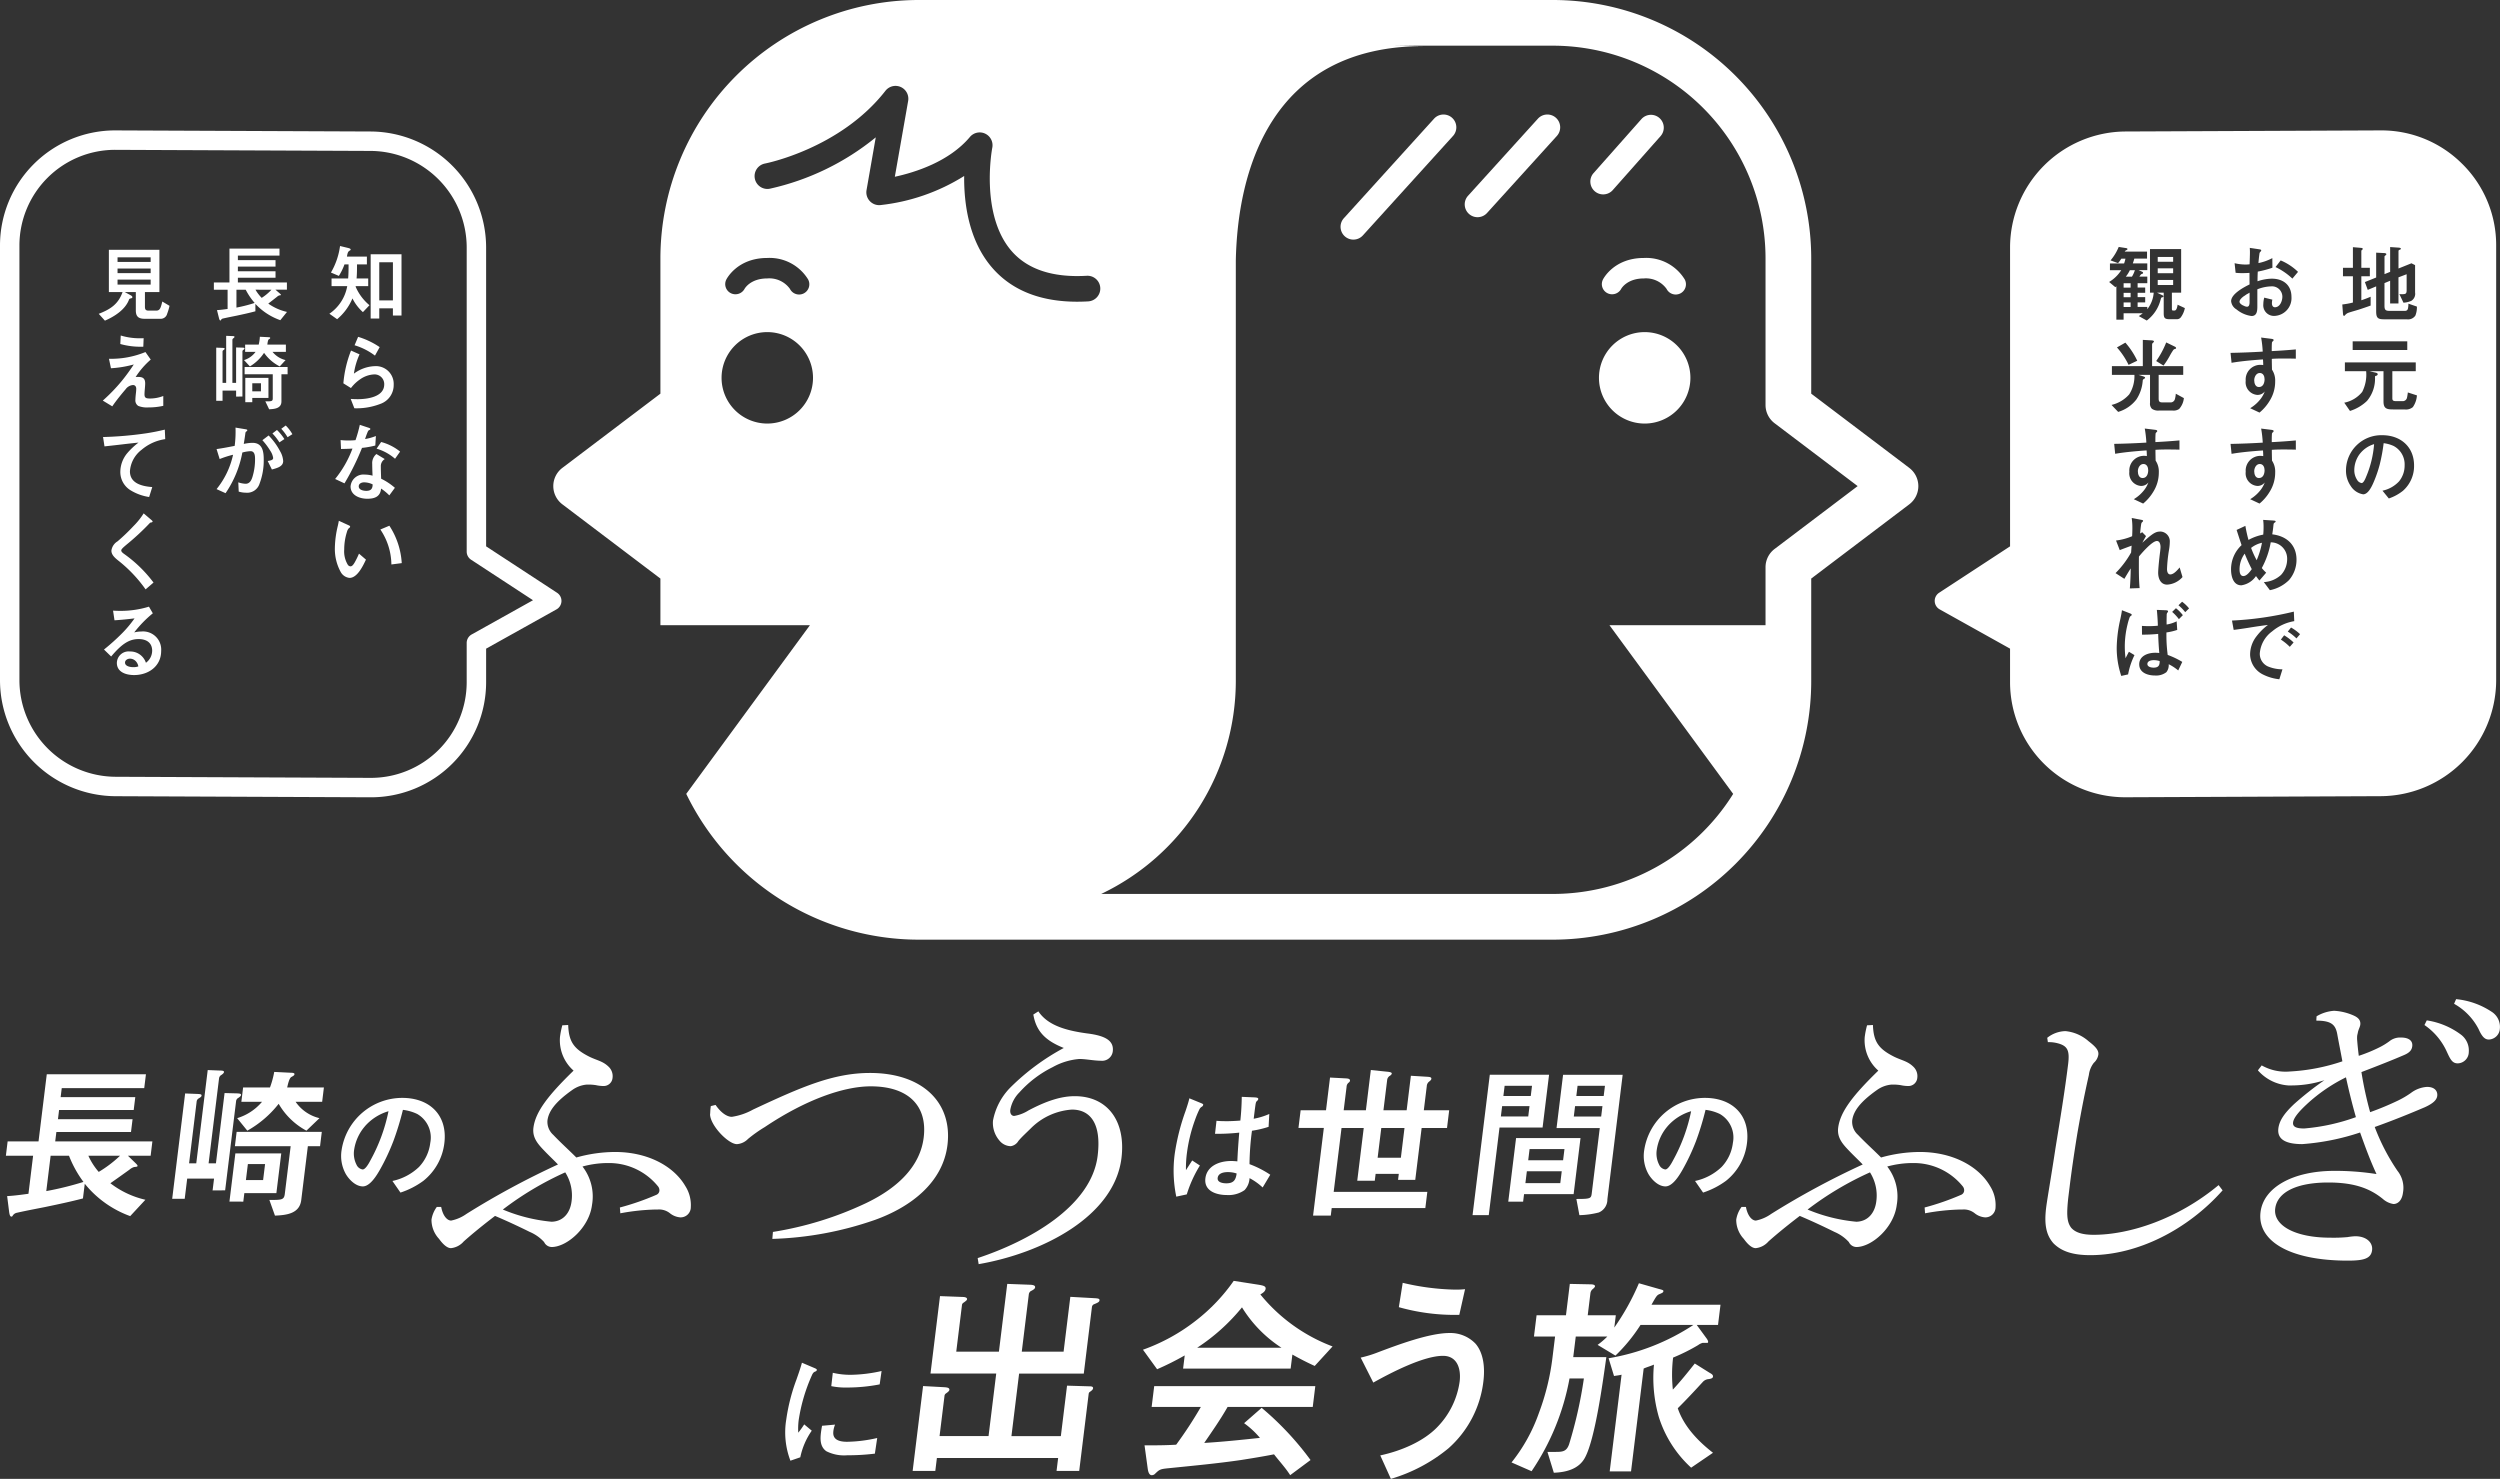 <svg xmlns="http://www.w3.org/2000/svg" width="430.38" height="254.591" data-name="グループ 1585"><rect width="100%" height="100%" fill="#333333" stroke="none"/><defs><clipPath id="a"><path fill="none" d="M0 0h430.381v254.591H0z" data-name="長方形 1023"/></clipPath></defs><g fill="#fff" clip-path="url(#a)" data-name="グループ 1584"><path d="M14.279 206.314c-2.2.575-4.381 1.033-6.593 1.493-1.59.316-3.12.6-4.8.978a1.085 1.085 0 0 0-.728.546.228.228 0 0 1-.187.114c-.258 0-.327-.373-.393-.775l-.35-2.759c1.127-.057 2.442-.229 3.67-.4l.8-6.551H1.014l.3-2.471h5.319l1.419-11.551h17.071l-.293 2.384h-14.2l-.191 1.552h12.85l-.272 2.213H10.172l-.194 1.58h12.845l-.272 2.213H9.705l-.2 1.609h16.728l-.3 2.471h-3.912l1.182 1.149c.359.346.486.489.472.6-.017.144-.1.144-.6.2a2.407 2.407 0 0 0-.8.46c-1.2.862-2.206 1.58-3.275 2.328a15.564 15.564 0 0 0 6.03 2.844l-2.616 2.816a17.847 17.847 0 0 1-7.822-5.574Zm-6.311-1.264a54.943 54.943 0 0 0 6.4-1.58 19.206 19.206 0 0 1-2.492-4.512h-3.16Zm7.243-6.092a11.168 11.168 0 0 0 1.784 2.787 20.516 20.516 0 0 0 3.675-2.787Z" data-name="パス 3878"/><path d="m36.599 204.936.251-2.04h-4.624l-.427 3.476h-2.155l2.227-18.131 2.173.086c.456.029.683.058.655.288-.017.144-.118.259-.458.46a.718.718 0 0 0-.391.6l-1.3 10.6h1.236l1.973-16.062 2.173.086c.172 0 .661 0 .629.258-.025.2-.275.374-.433.488a.782.782 0 0 0-.418.6l-1.8 14.625h1.265l1.486-12.1 2.177.057c.456.029.682.058.654.287-.021.173-.211.316-.462.489a.718.718 0 0 0-.39.6l-1.881 15.316Zm2.9 1.924 1.02-8.3h7.9l-.84 6.839h-5.515l-.18 1.465Zm15.9-12.011-.3 2.471h-2.1l-1.14 9.281c-.293 2.385-2.646 2.586-4.524 2.672l-.962-2.7c2.127 0 2.529 0 2.656-1.035l1.01-8.218h-9.6l.3-2.471Zm-10.285-5.172h-3.563l.3-2.471h4.627a15.364 15.364 0 0 0 .73-2.673l2.885.144c.172 0 .632 0 .6.259-.021.172-.146.258-.516.46-.4.2-.626 1.35-.739 1.81h6.322l-.3 2.471h-4.57a6.946 6.946 0 0 0 4.109 2.816l-2.248 2.156a12.169 12.169 0 0 1-4.777-4.627 18.153 18.153 0 0 1-5.4 4.627l-1.747-2.156a9 9 0 0 0 4.282-2.816m.185 13.477.339-2.759h-2.96l-.339 2.759Z" data-name="パス 3879"/><path d="M67.693 196.514a36.55 36.55 0 0 1-2.29 4.861c-.555.978-1.7 2.866-2.935 2.866-1.258 0-2.393-1.194-2.949-2.15a6.378 6.378 0 0 1-.712-4.1 10.579 10.579 0 0 1 10.461-8.987c4.69 0 7.82 2.974 7.228 7.793a9.753 9.753 0 0 1-3.618 6.49 13.974 13.974 0 0 1-3.938 2.019l-1.384-2a9.449 9.449 0 0 0 4.573-2.409 7.268 7.268 0 0 0 1.942-4.147 4.681 4.681 0 0 0-2.234-4.97 7.868 7.868 0 0 0-2.474-.716 49.449 49.449 0 0 1-1.667 5.449m-4.866-2.627a7.964 7.964 0 0 0-1.872 4.1 4.226 4.226 0 0 0 .426 2.54 1.376 1.376 0 0 0 1.053.8c.434 0 .974-.87 1.318-1.541a29.623 29.623 0 0 0 3.126-8.488 8.62 8.62 0 0 0-4.051 2.584" data-name="パス 3880"/><path d="M97.815 176.455c.1 2.852.948 4.1 3.633 5.453 1.32.651 2.308.752 3.293 1.7a2.234 2.234 0 0 1 .711 1.952 1.53 1.53 0 0 1-1.473 1.4 6.1 6.1 0 0 1-1.382-.149 8.622 8.622 0 0 0-1.139-.1h-.4a5.029 5.029 0 0 0-2.568.95c-2.9 2.052-4.05 3.652-4.247 5.254a3.013 3.013 0 0 0 1 2.451c1.328 1.4 2.683 2.6 3.973 3.9a24.84 24.84 0 0 1 6.669-.95c5.654 0 10.1 2.452 12.087 5.854a6.082 6.082 0 0 1 .952 3.652 1.75 1.75 0 0 1-1.816 1.751 3.242 3.242 0 0 1-1.764-.7 2.982 2.982 0 0 0-2.122-.651h-.4a37.163 37.163 0 0 0-6.032.651l-.077-1a44.251 44.251 0 0 0 6.323-2.2.84.84 0 0 0 .48-.651 1.089 1.089 0 0 0-.208-.75 10.845 10.845 0 0 0-8.506-4.052 16.592 16.592 0 0 0-4.525.6 8.406 8.406 0 0 1 1.64 6.6c-.486 3.951-4.343 7.255-6.945 7.255a1.469 1.469 0 0 1-1.3-.851 7.108 7.108 0 0 0-2.486-1.752c-2.122-1.05-3.969-1.9-5.965-2.751-2.816 2.152-4.438 3.553-5.393 4.4a3.352 3.352 0 0 1-2.193 1.151c-.65 0-1.371-.65-2.054-1.6a4.809 4.809 0 0 1-1.3-3.3 4.953 4.953 0 0 1 .92-2.2h.75c.3 1.6 1.063 2.352 1.712 2.352a6.855 6.855 0 0 0 2.643-1.15 138.871 138.871 0 0 1 15.751-8.506c-.62-.65-1.159-1.15-2.049-2.051-1.2-1.251-2.407-2.4-2.179-4.253.344-2.8 2.6-5.653 6.913-9.855a6.943 6.943 0 0 1-2.338-5.8 14.483 14.483 0 0 1 .4-2Zm-11.253 31.769a28.425 28.425 0 0 0 8.4 2.1c2.057-.051 3.2-1.6 3.432-3.5a7.438 7.438 0 0 0-1.087-5 54.4 54.4 0 0 0-10.741 6.4" data-name="パス 3881"/><path d="M123.187 190.213c1.105 1.6 2.15 2.051 2.8 2.051a10.711 10.711 0 0 0 3.655-1.251c8.333-3.9 13.83-6.3 20.132-6.3 9.1 0 14.224 5.153 13.333 12.407-.8 6.5-6.367 10.706-12.539 12.908a58.669 58.669 0 0 1-17.608 3.252l.1-1.2a59.038 59.038 0 0 0 16.015-4.952c5.846-2.8 9.365-6.6 9.942-11.307.658-5.353-2.52-8.806-9.123-8.806-4.6 0-11.132 2.252-18.218 7a23.689 23.689 0 0 0-2.9 2.051 2.936 2.936 0 0 1-1.912.9c-1.5 0-4.558-3.2-4.625-5.1.038-.3.03-.65.072-1 .02-.15.037-.3.055-.45Z" data-name="パス 3882"/><path d="M168.309 216.583c8.76-2.9 19.578-8.855 20.653-17.611.675-5.5-1.225-7.954-4.427-7.954a11.029 11.029 0 0 0-7.046 3.2c-.911.9-1.585 1.5-2.171 2.2a1.844 1.844 0 0 1-1.311.9 2.577 2.577 0 0 1-1.979-1 4.635 4.635 0 0 1-1.083-3.4 11.006 11.006 0 0 1 2.945-5.654 39.428 39.428 0 0 1 9.245-6.854c-3.147-1.251-4.751-2.852-5.246-5.754l.868-.55c1.606 2.4 4.7 3.3 8.388 3.8 3.252.4 4.642 1.3 4.421 3.1a1.848 1.848 0 0 1-2.048 1.6c-1.2 0-2.564-.3-3.715-.3a11.22 11.22 0 0 0-4.574 1.4 18.985 18.985 0 0 0-5.736 4.353 5.646 5.646 0 0 0-1.569 3c-.08.65.222 1.051.671 1.051a6.663 6.663 0 0 0 2.467-.951c3.211-1.7 5.7-2.451 7.955-2.451 5.654 0 8.826 4.3 8.046 10.657-1.234 10.055-13.6 16.359-24.585 18.26Z" data-name="パス 3883"/><path d="M207.13 190.226a.522.522 0 0 1-.279.327 1.082 1.082 0 0 0-.353.389 16.56 16.56 0 0 0-.77 1.846 26.471 26.471 0 0 0-1.387 5.644 19.7 19.7 0 0 0-.175 3.017c.3-.477.833-1.3 1.074-1.672l1.326.868a21.4 21.4 0 0 0-2.26 4.971l-1.806.39a21.95 21.95 0 0 1-.272-7.337 37.843 37.843 0 0 1 1.865-7.4c.24-.716.518-1.563.66-2.193l1.8.739c.539.217.6.26.58.412m11.552 12-1.316 2.199a10.325 10.325 0 0 0-2.256-1.607 3.21 3.21 0 0 1-.861 2.062 4.792 4.792 0 0 1-3.035.847c-1.8 0-3.978-.673-3.705-2.887.25-2.039 2.254-2.973 4.468-2.973.24 0 .649.022 1.034.065.054-1.5.18-3.234.325-4.949a33.488 33.488 0 0 1-4.17.2l.252-2.236c.686.066 1.4.066 1.881.066.456 0 1.548-.043 2.229-.108a42.97 42.97 0 0 0 .24-4.082l2.053.087c.582.022.814.086.787.3-.013.108-.067.194-.238.347-.122.109-.154.2-.208.456-.056.283-.222 1.628-.339 2.583a12.128 12.128 0 0 0 2.685-.825l-.121 2.214a17.173 17.173 0 0 1-2.861.673 46.581 46.581 0 0 0-.424 5.752 17.02 17.02 0 0 1 3.575 1.823m-7.282-.456c-.977 0-1.688.3-1.773 1-.1.781.884.933 1.492.933 1.237 0 1.633-.564 1.772-1.693a4.789 4.789 0 0 0-1.491-.239" data-name="パス 3884"/><path d="m242.887 185.195 2.824.172c.369.029.739.057.7.345-.024.2-.15.287-.344.459a1.043 1.043 0 0 0-.443.8l-.512 4.167h4.368l-.373 3.046h-4.368l-1.1 8.936h-2.96l.127-1.035h-3.99l-.145 1.178h-3.017l1.116-9.08h-3.823l-1.351 11h16.12l-.342 2.788h-16.12l-.159 1.293h-3.046l1.852-15.085h-4.368l.374-3.046h4.368l.692-5.632 2.741.144c.341.028.74.057.694.431a.514.514 0 0 1-.208.287.924.924 0 0 0-.376.718l-.5 4.052h3.823l.85-6.925 2.81.288c.284.029.823.086.794.316-.021.172-.18.287-.3.374a.967.967 0 0 0-.494.747l-.639 5.2h3.995Zm-1.1 8.994h-3.995l-.629 5.114h4Z" data-name="パス 3885"/><path d="m253.503 209.188 2.968-24.165h10.203l-1.115 9.08h-7.414l-1.852 15.085Zm5.092-18.764-.22 1.782h4.713l.219-1.782Zm5.143-3.5h-4.713l-.215 1.753h4.713Zm-1.529 19.941h-2.558l1.344-10.948h11.093l-1.185 9.655h-8.535Zm6.649-5.229h-6.006l-.25 2.039h6.006Zm.469-3.822h-6.006l-.236 1.925h6.006Zm7.387 8.648a2.4 2.4 0 0 1-1.486 2.271 14.765 14.765 0 0 1-3.333.459l-.52-2.787c2.471 0 2.539-.086 2.652-1.005l1.377-11.206h-7.443l1.125-9.167h10.259Zm-5.561-16.034-.219 1.782h4.712l.219-1.782Zm5.143-3.5h-4.713l-.215 1.753h4.712Z" data-name="パス 3886"/><path d="M291.942 196.514a36.544 36.544 0 0 1-2.29 4.861c-.555.978-1.7 2.866-2.935 2.866-1.258 0-2.393-1.194-2.949-2.15a6.378 6.378 0 0 1-.712-4.1 10.579 10.579 0 0 1 10.461-8.987c4.69 0 7.82 2.974 7.228 7.793a9.753 9.753 0 0 1-3.618 6.49 13.973 13.973 0 0 1-3.938 2.019l-1.384-2a9.449 9.449 0 0 0 4.573-2.409 7.268 7.268 0 0 0 1.942-4.147 4.681 4.681 0 0 0-2.234-4.97 7.868 7.868 0 0 0-2.474-.716 49.451 49.451 0 0 1-1.667 5.449m-4.866-2.627a7.964 7.964 0 0 0-1.871 4.1 4.226 4.226 0 0 0 .426 2.54 1.376 1.376 0 0 0 1.053.8c.434 0 .974-.87 1.318-1.541a29.622 29.622 0 0 0 3.126-8.488 8.62 8.62 0 0 0-4.051 2.584" data-name="パス 3887"/><path d="M322.429 176.455c.1 2.852.948 4.1 3.633 5.453 1.32.651 2.308.752 3.293 1.7a2.234 2.234 0 0 1 .711 1.952 1.53 1.53 0 0 1-1.473 1.4 6.1 6.1 0 0 1-1.382-.149 8.623 8.623 0 0 0-1.139-.1h-.4a5.029 5.029 0 0 0-2.568.95c-2.9 2.052-4.05 3.652-4.247 5.254a3.013 3.013 0 0 0 1 2.451c1.328 1.4 2.683 2.6 3.973 3.9a24.84 24.84 0 0 1 6.669-.95c5.654 0 10.1 2.452 12.087 5.854a6.082 6.082 0 0 1 .952 3.652 1.75 1.75 0 0 1-1.816 1.751 3.242 3.242 0 0 1-1.764-.7 2.982 2.982 0 0 0-2.122-.651h-.4a37.165 37.165 0 0 0-6.032.651l-.077-1a44.252 44.252 0 0 0 6.323-2.2.84.84 0 0 0 .48-.651 1.089 1.089 0 0 0-.208-.75 10.845 10.845 0 0 0-8.506-4.052 16.592 16.592 0 0 0-4.525.6 8.407 8.407 0 0 1 1.64 6.6c-.486 3.951-4.343 7.255-6.945 7.255a1.469 1.469 0 0 1-1.3-.851 7.108 7.108 0 0 0-2.486-1.752c-2.122-1.05-3.969-1.9-5.965-2.751-2.816 2.152-4.438 3.553-5.393 4.4a3.352 3.352 0 0 1-2.193 1.151c-.65 0-1.371-.65-2.054-1.6a4.809 4.809 0 0 1-1.3-3.3 4.954 4.954 0 0 1 .92-2.2h.75c.3 1.6 1.063 2.352 1.712 2.352a6.856 6.856 0 0 0 2.643-1.15 138.869 138.869 0 0 1 15.751-8.506c-.62-.65-1.159-1.15-2.049-2.051-1.2-1.251-2.407-2.4-2.179-4.253.344-2.8 2.6-5.653 6.913-9.855a6.943 6.943 0 0 1-2.338-5.8 14.474 14.474 0 0 1 .4-2Zm-11.253 31.769a28.425 28.425 0 0 0 8.4 2.1c2.057-.051 3.2-1.6 3.432-3.5a7.438 7.438 0 0 0-1.087-5 54.4 54.4 0 0 0-10.741 6.4" data-name="パス 3888"/><path d="M382.627 204.921c-6.038 6.8-14.675 11.157-22.779 11.157-3 0-4.973-.651-6.352-2.051-1.228-1.4-1.607-3.2-1.251-6.1.2-1.6.814-5 1.616-10.306.826-5.1 1.61-9.856 2.175-14.459.288-2.351-.119-3.1-1.765-3.551a5.778 5.778 0 0 0-1.727-.2l-.108-.75a5.191 5.191 0 0 1 3.143-1.151 7.036 7.036 0 0 1 3.987 1.751c1.372 1.051 1.748 1.651 1.669 2.3a2.366 2.366 0 0 1-.773 1.4 4.207 4.207 0 0 0-.858 2.1c-.55 2.452-1.133 5.154-1.991 10.107-.617 3.8-1.024 6.7-1.313 9.055l-.252 2.051c-.288 2.753-.253 4.1.524 5.1.791.9 2.154 1.2 3.856 1.2 6.152 0 14.487-2.7 21.508-8.555Z" data-name="パス 3889"/><path d="M398.802 174.96a6.761 6.761 0 0 1 3.018-.95 9.485 9.485 0 0 1 3.447.851c.851.4 1.14.9 1.06 1.55-.049.4-.292.751-.41 1.3-.024.2-.1.4-.123.6a4.32 4.32 0 0 0 0 .8c.059.75.148 1.651.275 2.651a26.258 26.258 0 0 0 3.636-1.5 11.5 11.5 0 0 0 1.623-1 2.932 2.932 0 0 1 1.981-.65c1.5 0 2.07.65 1.966 1.5-.074.6-.386 1.1-1.491 1.55-1.848.8-4.635 1.9-7.26 2.9a62.092 62.092 0 0 0 1.5 6.9 50.376 50.376 0 0 0 4.8-2 15.687 15.687 0 0 0 2.21-1.3 5.122 5.122 0 0 1 2.78-1.05c1.4 0 1.853.8 1.761 1.55-.086.7-.71 1.3-2.14 1.952-2.113.9-5.116 2.151-8.622 3.4a35.835 35.835 0 0 0 3.924 7.555 4.677 4.677 0 0 1 .94 3.751c-.166 1.351-.889 1.952-1.64 1.952a3.545 3.545 0 0 1-1.8-.851c-2.136-1.75-4.8-2.851-9.4-2.851-5.553 0-8.813 1.7-9.157 4.5-.35 2.852 3.338 5 9.491 5a26.257 26.257 0 0 0 2.964-.1 10.7 10.7 0 0 1 1.318-.15c1.951 0 3.066 1.1 2.906 2.4-.178 1.451-1.421 1.8-4.173 1.8-10.154 0-15.633-3.452-15.031-8.355.522-4.252 5.574-7.1 12.727-7.1a46.09 46.09 0 0 1 7.236.55c-1.106-2.4-1.854-4.453-2.823-7.154a40.632 40.632 0 0 1-9.95 2c-3.151 0-4.33-1-4.121-2.7.172-1.4 1.076-2.651 2.717-4.2a53.565 53.565 0 0 1 5.207-4.1 18.458 18.458 0 0 1-5.714.9h-.5a7.659 7.659 0 0 1-5.233-2.6l.655-.851a8.333 8.333 0 0 0 4.823 1.051 33.622 33.622 0 0 0 9.068-1.752c-.3-1.651-.581-3-.879-4.653s-1.012-2.352-3.613-2.352Zm-1.6 15.059c-1.522 1.4-2.352 2.451-2.444 3.2-.086.7.421 1.051 1.922 1.051a34.562 34.562 0 0 0 8.893-1.951 110.352 110.352 0 0 1-1.709-6.855 28.352 28.352 0 0 0-6.662 4.553m20.571-14.358a13.146 13.146 0 0 1 5.946 2.5 3.412 3.412 0 0 1 1.288 2.951 1.965 1.965 0 0 1-1.89 1.952c-1 0-1.309-.75-1.981-2.2a11.1 11.1 0 0 0-3.761-4.4Zm5.051-3.652a13.338 13.338 0 0 1 6.088 2.151 3.071 3.071 0 0 1 1.446 2.9 1.979 1.979 0 0 1-1.885 1.9c-.6 0-1.113-.3-1.78-1.8a10.494 10.494 0 0 0-4.218-4.353Z" data-name="パス 3890"/><path d="M140.615 235.855c-.013.109-.088.2-.316.282-.249.087-.41.325-.563.695a29.646 29.646 0 0 0-2.244 7.663 11.973 11.973 0 0 0-.069 2.148 16.157 16.157 0 0 0 1.024-1.433l1.3 1.086a12.31 12.31 0 0 0-1.974 4.58l-1.7.587a13.676 13.676 0 0 1-.709-7.142 32.407 32.407 0 0 1 1.72-6.751c.3-.847.734-2.084.972-2.974l2.044.868c.412.173.534.24.516.391m2.848 10.571c-.184 1.5 1.15 1.781 2.366 1.781a24.858 24.858 0 0 0 5.182-.652l-.4 2.692a38.565 38.565 0 0 1-4.768.282 6.781 6.781 0 0 1-3.584-.695c-1.139-.8-1.057-2.17-.924-3.256.038-.3.117-.782.182-1.129l2.239-.2a4.627 4.627 0 0 0-.3 1.172m3.108-9.746a25.481 25.481 0 0 0 5.2-.651l-.327 2.3a29.25 29.25 0 0 1-5.559.542 12.291 12.291 0 0 1-2.772-.238l.261-2.3a13.057 13.057 0 0 0 3.192.347" data-name="パス 3891"/><path d="M187.503 238.658c.262 0 .711 0 .67.339-.033.264-.276.415-.524.6-.206.151-.21.189-.252.529l-1.609 13.1h-3.9l.274-2.228h-20.873l-.274 2.228h-3.9l1.794-14.613 3.5.189c.6.038 1.078.075 1.027.491-.014.113-.149.3-.6.6a.579.579 0 0 0-.244.453l-.844 6.872h8.433l1.321-10.761h-11.314l1.636-13.328 4.03.15c.52.038.646.227.628.378-.023.189-.187.3-.6.6a.53.53 0 0 0-.281.452l-.98 7.983h7.345l1.433-11.667 4.028.151c.52.038.806.151.769.454-.023.189-.2.377-.753.641a.788.788 0 0 0-.332.566l-1.211 9.855h7.2l1.159-9.439 4.057.226c.707.038 1 .075.966.378-.033.264-.234.378-.866.642a.607.607 0 0 0-.44.529l-1.4 11.439h-11.135l-1.32 10.761h8.507l1.066-8.684Z" data-name="パス 3892"/><path d="M203.952 233.338a48.928 48.928 0 0 1-4.753 2.379l-2.435-3.361a32.409 32.409 0 0 0 9.124-5.021 31.243 31.243 0 0 0 6.5-6.834l4.118.642c.956.151 1.43.264 1.374.718-.061.491-.542.755-.907.981a29.358 29.358 0 0 0 12.43 8.949l-3.073 3.36a48.442 48.442 0 0 1-3.844-1.964l-.3 2.416h-18.513Zm7.379 8.873c-1.2 2.114-2.65 4.19-4.02 6.192 3.172-.189 6.4-.529 9.589-.869a14.788 14.788 0 0 0-2.726-2.529l3.023-2.643a51.275 51.275 0 0 1 8.416 8.985l-3.506 2.605c-.817-1.283-1.876-2.416-2.781-3.586-1.92.378-3.794.679-5.7.981-4.122.6-8.254.982-12.352 1.4-1.518.151-1.636.189-2.444.982a.768.768 0 0 1-.553.226c-.487 0-.629-.679-.69-1.095l-.553-4.04c1.8 0 3.635 0 5.448-.114a70.1 70.1 0 0 0 4.245-6.494h-8.47l.441-3.588h27.733l-.44 3.588Zm9.273-10.2a22.037 22.037 0 0 1-6.792-6.947 33.589 33.589 0 0 1-7.712 6.947Z" data-name="パス 3893"/><path d="M237.01 232.881c3.5-1.322 9-3.4 12.523-3.4a5.987 5.987 0 0 1 4.495 1.851c1.407 1.661 1.621 4.19 1.343 6.456a18.226 18.226 0 0 1-6.028 11.554 28.026 28.026 0 0 1-9.9 5.249l-1.828-4.04c3.54-.755 7.413-2.379 9.817-4.871a13.961 13.961 0 0 0 3.85-7.853c.264-2.152-.394-4.417-2.868-4.417-3.335 0-8.9 2.869-12 4.606l-2.17-4.3a20.152 20.152 0 0 0 2.762-.831m13.4-10.874a15.2 15.2 0 0 0 1.807-.075l-.992 4.417a35.432 35.432 0 0 1-10.407-1.321l.665-4.192a42.139 42.139 0 0 0 8.926 1.171" data-name="パス 3894"/><path d="m292.092 228.085 1.572 2.153c.258.339.413.6.39.793-.018.15-.093.15-.169.15h-.787a2.359 2.359 0 0 0-.759.378 32.094 32.094 0 0 1-4.312 2.152 24.185 24.185 0 0 0-.04 5.513c1.338-1.435 2.578-2.983 3.775-4.493l2.47 1.548c.385.226.7.378.662.717-.028.226-.23.339-.726.416a1.5 1.5 0 0 0-.991.453c-1.212 1.321-2.855 3.1-4.346 4.568 1.072 3.172 3.535 5.7 6.066 7.665l-3.763 2.567a19.9 19.9 0 0 1-5.562-8.721 24.4 24.4 0 0 1-.84-9.024c-.6.264-1.176.415-1.771.679l-2.175 17.708h-3.673l2.044-16.65c-.426.113-.88.15-1.3.226l-.935-3.058a37.923 37.923 0 0 0 14.608-5.739h-9.107a28.893 28.893 0 0 1-4.322 5.286l-3.071-1.849a12.931 12.931 0 0 0 1.675-1.436h-5.434l-.436 3.549h5.7c-.562 3.964-1.9 13.971-3.655 17.255-1.08 2.077-3.389 2.568-5.385 2.644l-1.1-3.587h1.312c1.274 0 1.953-.038 2.405-1.284a75.411 75.411 0 0 0 2.558-11.364h-2.474a41.783 41.783 0 0 1-6.533 15.972l-3.45-1.511a28.935 28.935 0 0 0 4.721-8.534 41.221 41.221 0 0 0 2.329-9.514l.445-3.625h-3.635l.451-3.662h5.058l.663-5.4 3.589.075c.525 0 .769.151.746.341-.014.112-.1.226-.356.452a1.077 1.077 0 0 0-.426.718l-.468 3.813h4.836l-.26 2.114a40.7 40.7 0 0 0 4.234-7.626l3.44.981c.726.19.8.226.773.415s-.183.265-.618.453c-.473.189-.562.3-1.426 1.851h11.879l-.426 3.473Z" data-name="パス 3895"/><path d="M275.942 48.137a1.747 1.747 0 0 0 .772 2.329 1.779 1.779 0 0 0 2.371-.732c.04-.073 1.021-1.8 3.91-1.8a4.372 4.372 0 0 1 3.905 1.793 1.763 1.763 0 1 0 3.133-1.617 7.771 7.771 0 0 0-7.039-3.7c-5.144 0-6.977 3.574-7.053 3.727" data-name="パス 3896"/><path d="M283.136 57.174a7.871 7.871 0 1 0 7.871 7.871 7.87 7.87 0 0 0-7.871-7.871" data-name="パス 3897"/><path d="m328.686 80.547-16.88-12.777V44.463A44.515 44.515 0 0 0 267.341 0H158.156a44.515 44.515 0 0 0-44.465 44.464V67.77L96.81 80.547a3.934 3.934 0 0 0 0 6.272L113.691 99.6v8.03h25.738l-21.291 29.035a44.518 44.518 0 0 0 40.018 25.1h109.185a44.515 44.515 0 0 0 44.465-44.464V99.6l16.88-12.778a3.933 3.933 0 0 0 0-6.272M125.031 48.137c.075-.152 1.908-3.727 7.051-3.727a7.771 7.771 0 0 1 7.039 3.7 1.763 1.763 0 1 1-3.133 1.617 4.371 4.371 0 0 0-3.907-1.793c-2.888 0-3.868 1.725-3.908 1.8a1.783 1.783 0 0 1-2.371.732 1.747 1.747 0 0 1-.772-2.329m7.06 24.778a7.871 7.871 0 1 1 7.871-7.871 7.87 7.87 0 0 1-7.871 7.871m55.256-21.031q-.972.055-1.9.056c-6.338 0-11.247-1.953-14.612-5.818-4.1-4.71-4.9-11.2-4.85-15.826a34.081 34.081 0 0 1-14.447 5.013 2.207 2.207 0 0 1-2.361-2.579l1.587-9.084a43.856 43.856 0 0 1-18.27 8.848 2.207 2.207 0 0 1-.809-4.339c.128-.024 12.957-2.544 20.742-12.518a2.207 2.207 0 0 1 3.914 1.738l-2.294 13.055c3.495-.755 9.346-2.595 12.923-6.846a2.207 2.207 0 0 1 3.854 1.851c-.022.111-2.171 11.488 3.339 17.8 2.751 3.151 7.094 4.58 12.921 4.241a2.207 2.207 0 0 1 .255 4.407m118.161 42.622a3.933 3.933 0 0 0-1.559 3.135v9.986h-26.871l21.3 29.046a36.6 36.6 0 0 1-31.027 17.221h-77.771a40.66 40.66 0 0 0 23.177-36.6V44.871c.291-15.1 5.808-36.932 32.367-36.932l-5.132-.075h27.357a36.641 36.641 0 0 1 36.6 36.6v25.261a3.932 3.932 0 0 0 1.559 3.135l14.3 10.823Z" data-name="パス 3898"/><path d="m246.869 20.44-15.517 17.12a2.207 2.207 0 1 0 3.271 2.964l15.516-17.119a2.207 2.207 0 1 0-3.271-2.964" data-name="パス 3899"/><path d="m264.747 20.44-12.02 13.262a2.207 2.207 0 0 0 3.271 2.964l12.02-13.262a2.207 2.207 0 1 0-3.271-2.964" data-name="パス 3900"/><path d="m277.585 32.785 8.328-9.4a2.207 2.207 0 0 0-3.3-2.928l-8.328 9.4a2.207 2.207 0 0 0 3.3 2.927" data-name="パス 3901"/><path d="M61.229 49.254v.114a8.469 8.469 0 0 0 2.379 3.176l-1.132 1.189a7.818 7.818 0 0 1-1.8-2.363 9.388 9.388 0 0 1-2.639 3.582l-1.334-.943a7.27 7.27 0 0 0 3.074-4.756h-2.7v-1.32h2.857c.072-.812.072-1.61.072-2.421h-.7a10.051 10.051 0 0 1-.971 1.986l-1.363-.58a12.249 12.249 0 0 0 1.566-4.567l1.319.319c.232.058.508.13.508.29 0 .072-.015.1-.174.188-.29.174-.363.406-.464 1.03h3.436v1.334h-1.702c0 .8 0 1.61-.072 2.421h2v1.32Zm7.892 5.061h-1.482v-1.233h-2.348v1.755h-1.48V43.768h5.31Zm-1.479-9.166h-2.351v6.57h2.349Z" data-name="パス 3902"/><path d="M60.926 64.326a6.34 6.34 0 0 1 3.581-1.291 3.06 3.06 0 0 1 3.267 3.205 3.429 3.429 0 0 1-2.335 3.306 11.287 11.287 0 0 1-4.438.739l-.627-1.609q.609.043 1.218.043c1.624 0 4.553-.377 4.553-2.538a1.664 1.664 0 0 0-1.74-1.726 4.548 4.548 0 0 0-2.364.812 6.827 6.827 0 0 0-1.624 1.537l-1.305-.812a19.745 19.745 0 0 1 1.32-5.641l1.465.652a12.115 12.115 0 0 0-.971 3.321m4.437-4.568-.812 1.465a11.135 11.135 0 0 0-3.51-1.784l.609-1.451a13.656 13.656 0 0 1 3.712 1.77" data-name="パス 3903"/><path d="m64.71 75.061-.1 1.639a15.533 15.533 0 0 1-2.291.406 42.662 42.662 0 0 1-3.016 6.106l-1.61-.754a18.449 18.449 0 0 0 2.987-5.235c-.652.043-1.319.057-1.972.072l-.072-1.537a11.363 11.363 0 0 0 1.392.072 10.872 10.872 0 0 0 1.175-.058 23.011 23.011 0 0 0 .74-2.639l1.348.449c.377.116.464.174.464.261s-.029.116-.2.2c-.145.073-.188.117-.362.566-.116.291-.232.624-.348.972a8.825 8.825 0 0 0 1.87-.523m3.264 8.919-.957 1.305a9.121 9.121 0 0 0-1.421-1.175c-.116 1.406-1.117 1.754-2.363 1.754-1.378 0-2.886-.624-2.886-2.117a2.227 2.227 0 0 1 2.451-2.044 5.3 5.3 0 0 1 1.334.187 46 46 0 0 1-.058-2.015 2.017 2.017 0 0 1 .725-1.711l1.436.87a1.411 1.411 0 0 0-.681 1.161c0 .623.029 1.58.058 2.218a10.826 10.826 0 0 1 2.364 1.566m-5.265-.943c-.449 0-.957.189-.957.7 0 .609.812.768 1.29.768.769 0 1.1-.318 1.1-1.116a3.479 3.479 0 0 0-1.436-.348m6.164-5.293-.87 1.233a8.478 8.478 0 0 0-3.176-1.741l.783-1.145a8.672 8.672 0 0 1 3.263 1.653" data-name="パス 3904"/><path d="M60.273 90.67c0 .086-.059.16-.217.261a1.523 1.523 0 0 0-.334.653 10.054 10.054 0 0 0-.464 3 4.46 4.46 0 0 0 .609 2.625.607.607 0 0 0 .464.291c.29 0 .493-.291.7-.624a14.32 14.32 0 0 0 .769-1.566l1.2 1.03c-.493 1.044-1.479 3.147-2.827 3.147a1.962 1.962 0 0 1-1.495-.972 8.245 8.245 0 0 1-1.029-4.25 17.241 17.241 0 0 1 .507-3.742c.058-.261.131-.594.174-.87l1.552.711c.333.145.392.2.392.3m8.889 6.279-1.784.232a10.959 10.959 0 0 0-1.9-6.019l1.551-.652a13.171 13.171 0 0 1 2.132 6.439" data-name="パス 3905"/><path d="M43.967 53.59c-1.073.29-2.147.522-3.234.754-.783.16-1.537.305-2.364.493a.465.465 0 0 0-.333.276.1.1 0 0 1-.087.058c-.13 0-.189-.189-.247-.392l-.348-1.392c.566-.029 1.218-.116 1.827-.2v-3.314h-2.363V48.63h2.683v-5.829h8.614v1.2h-7.164v.783h6.482v1.117h-6.482v.8h6.482v1.117h-6.482v.812h8.441v1.243h-1.973l.667.58c.2.174.275.247.275.305s-.043.072-.29.1a1.063 1.063 0 0 0-.378.232c-.551.435-1.015.8-1.508 1.175a9.033 9.033 0 0 0 3.22 1.435l-1.145 1.421a10.649 10.649 0 0 1-4.293-2.808Zm-3.262-.638a25.236 25.236 0 0 0 3.132-.8 11.426 11.426 0 0 1-1.538-2.279h-1.594Zm3.277-3.079a6.744 6.744 0 0 0 1.072 1.407 8.6 8.6 0 0 0 1.683-1.407Z" data-name="パス 3906"/><path d="M40.647 68.271v-1.032h-2.335v1.755h-1.088v-9.149l1.1.044c.231.015.348.029.348.146 0 .072-.043.13-.2.231a.314.314 0 0 0-.16.3v5.351h.624v-8.102l1.1.043c.087 0 .334 0 .334.13 0 .1-.116.189-.189.247a.34.34 0 0 0-.174.3v7.382h.638v-6.101l1.1.029c.232.015.348.029.348.146 0 .086-.087.16-.2.247a.314.314 0 0 0-.159.3v7.73Zm3.35-7.7H42.2v-1.248h2.335a7.21 7.21 0 0 0 .2-1.349l1.464.073c.087 0 .319 0 .319.13 0 .086-.058.13-.232.232s-.232.681-.261.913h3.19v1.247h-2.304a4.126 4.126 0 0 0 2.248 1.421l-1 1.088a7.343 7.343 0 0 1-2.7-2.335 7.639 7.639 0 0 1-2.437 2.335l-1.015-1.088A3.842 3.842 0 0 0 44 60.57m5.51 2.61v1.247h-1.061v4.684c0 1.2-1.175 1.305-2.117 1.348l-.653-1.363c1.073 0 1.276 0 1.276-.522v-4.147h-4.844V63.18Zm-7.283 6.059v-4.19h3.988V68.5h-2.784v.739Zm2.7-3.262h-1.496v1.392h1.494Z" data-name="パス 3907"/><path d="m37.819 79.035-.537-1.726c1.044-.145 2.088-.348 3.117-.551a18.9 18.9 0 0 0 .145-3.147l1.668.276c.291.043.362.087.362.174 0 .072-.029.13-.159.217-.146.087-.16.188-.189.435a67.343 67.343 0 0 1-.261 1.711 7.325 7.325 0 0 1 1.494-.189c1.741 0 1.943 1.494 1.943 2.886a11.272 11.272 0 0 1-.725 4.161 2.233 2.233 0 0 1-2.335 1.538 4.463 4.463 0 0 1-1.247-.189l-.072-1.595a4.422 4.422 0 0 0 1.261.246c.667 0 .986-.55 1.175-1.174a10.282 10.282 0 0 0 .449-3.031c0-.58-.029-1.407-.783-1.407a6.573 6.573 0 0 0-1.406.233 18.258 18.258 0 0 1-2.887 7l-1.551-.7a14.187 14.187 0 0 0 2.842-5.916 15.759 15.759 0 0 0-2.306.74m10.426-1.305a3.782 3.782 0 0 1 .507 1.653c0 .913-.971 1.189-1.943 1.451l-.725-1.465c.7-.1.943-.232.943-.522a2.953 2.953 0 0 0-.493-1.233 11.714 11.714 0 0 0-1.363-1.827l1.073-.812a11.65 11.65 0 0 1 2 2.756m.711-2.132-.856.566a8.89 8.89 0 0 0-1.2-1.537l.783-.6a8.371 8.371 0 0 1 1.276 1.566m1.377-.841-.827.522a8.183 8.183 0 0 0-1.087-1.45l.769-.566a6.7 6.7 0 0 1 1.145 1.494" data-name="パス 3908"/><path d="M29.184 52.648a9.112 9.112 0 0 1-.406 1.363 1.143 1.143 0 0 1-1.189.87h-2.683c-1.044 0-1.523-.377-1.523-1.436v-3.16h-1.9l.972.522c.131.073.334.174.334.363 0 .116-.116.174-.348.217a.312.312 0 0 0-.247.233c-.654 1.711-2.524 2.886-4.133 3.582L17 54.025c2-.784 3.349-1.639 4.1-3.742h-2.357v-7.28h8.7v7.282H24.95v2.509c0 .522.16.681.682.681h1.261c.493 0 .667-.291.812-.711a8.22 8.22 0 0 0 .232-.856Zm-3.248-8.353h-5.7v.8h5.7Zm0 1.928h-5.7v.8h5.7Zm-5.7 2.77h5.7v-.856h-5.7Z" data-name="パス 3909"/><path d="M23.847 64.892c.841 0 1.146.362 1.146 1.132 0 .173-.029.623-.058.912-.029.32-.059.683-.059.944 0 .565.2.725.928.725a6.307 6.307 0 0 0 2.306-.435v1.694a11.485 11.485 0 0 1-2.566.276 4.041 4.041 0 0 1-1.741-.261 1.126 1.126 0 0 1-.493-1.073c0-.248.044-.741.086-1.1a7.369 7.369 0 0 0 .059-.77c0-.406-.217-.652-.565-.652a1.732 1.732 0 0 0-1.263.726c-.507.594-1.508 1.782-2.3 2.943l-1.63-.989a29.967 29.967 0 0 0 3.262-3.378 33.227 33.227 0 0 0 2.074-2.843 18.884 18.884 0 0 1-3.93.652l-.346-1.631a15.473 15.473 0 0 0 6.28-1.16l.914 1.3a13.9 13.9 0 0 0-2.6 3c.159-.013.333-.013.493-.013m.174-6.657c.261 0 .493 0 .711-.014l-.058 1.464a12.941 12.941 0 0 1-3.959-.463l.072-1.465a11.127 11.127 0 0 0 3.234.479" data-name="パス 3910"/><path d="M25.051 74.613a36.75 36.75 0 0 0 3.321-.653l.072 1.639a7.989 7.989 0 0 0-4.06 1.827 5.082 5.082 0 0 0-2.016 3.712c0 2.117 2.147 2.582 3.843 2.712l-.536 1.711a8.538 8.538 0 0 1-3.177-1.145 3.683 3.683 0 0 1-1.784-3.205 5.074 5.074 0 0 1 1.175-3.176 12.021 12.021 0 0 1 1.957-1.842c-.855.087-1.783.188-2.508.275-1.218.145-2.262.261-3.35.377l-.246-1.609a61.9 61.9 0 0 0 7.308-.624" data-name="パス 3911"/><path d="M26.269 89.771c0 .1-.1.16-.334.189-.087.014-.116.043-.217.159a42.807 42.807 0 0 1-3.886 3.6c-.638.536-.957.826-.957 1.03 0 .174.1.333.507.623a22.732 22.732 0 0 1 5.047 4.916l-1.364 1.175a23.675 23.675 0 0 0-4.741-4.989c-.653-.522-1.145-1.015-1.145-1.682a2.2 2.2 0 0 1 1.058-1.6 34.369 34.369 0 0 0 2.784-2.668 12.229 12.229 0 0 0 1.711-2.146l1.276 1.088c.232.2.261.246.261.3" data-name="パス 3912"/><path d="M26.198 112.048c0-1.436-1.015-2.03-2.336-2.03-1.653 0-2.929.87-4.727 3l-1.233-1.2a36.7 36.7 0 0 0 3.161-2.842 19.438 19.438 0 0 0 2.1-2.523 54.185 54.185 0 0 1-3.452.333l-.247-1.667c.29.029.827.043 1.262.043a16.467 16.467 0 0 0 4.916-.725l.667 1.146a19.935 19.935 0 0 0-3.205 3.292 4.86 4.86 0 0 1 1.218-.159 3.128 3.128 0 0 1 3.423 3.349c0 2.64-2.2 4.148-4.655 4.148-1.363 0-2.972-.479-2.972-2.1a2.021 2.021 0 0 1 2.262-1.958 2.8 2.8 0 0 1 2.378 1.218 2.632 2.632 0 0 1 .363.725 2.579 2.579 0 0 0 1.073-2.045m-2.683 1.943a1.4 1.4 0 0 0-1.131-.609c-.378 0-.856.232-.856.681 0 .639.914.784 1.392.784a2.425 2.425 0 0 0 .9-.131 1.761 1.761 0 0 0-.3-.725" data-name="パス 3913"/><path d="M63.9 137.256h-.091l-43.95-.188A19.992 19.992 0 0 1 0 117.117V42.235A19.821 19.821 0 0 1 19.783 22.45h.092l43.95.188a19.992 19.992 0 0 1 19.861 19.95v51.466l12.214 7.993a1.672 1.672 0 0 1-.1 2.86l-12.113 6.761v5.8A19.821 19.821 0 0 1 63.9 137.256M19.784 25.794a16.477 16.477 0 0 0-16.44 16.441v74.882a16.641 16.641 0 0 0 16.531 16.606l43.95.188a16.476 16.476 0 0 0 16.516-16.441v-6.786a1.671 1.671 0 0 1 .858-1.46l10.557-5.894L81.1 96.359a1.671 1.671 0 0 1-.757-1.4v-52.37a16.64 16.64 0 0 0-16.53-16.606l-43.95-.188Z" data-name="パス 3914"/><path d="M365.584 50.414h1.204v.754h-1.204z" data-name="長方形 1017"/><path d="M365.584 52.067h1.204v.783h-1.204z" data-name="長方形 1018"/><path d="M389.025 79.876c-.624 0-.957.7-.957 1.247 0 .508.188 1.175.812 1.175.74 0 .972-.74.972-1.349 0-.507-.232-1.073-.827-1.073" data-name="パス 3915"/><path d="M365.584 48.761h1.204v.754h-1.204z" data-name="長方形 1019"/><path d="M369.674 114.313c0 .493.667.624 1.073.624.827 0 1.059-.377 1.044-1.132a3.392 3.392 0 0 0-1.015-.159c-.406 0-1.1.116-1.1.667" data-name="パス 3916"/><path d="M368.993 79.876c-.624 0-.957.7-.957 1.247 0 .508.188 1.175.812 1.175.74 0 .972-.74.972-1.349 0-.507-.232-1.073-.827-1.073" data-name="パス 3917"/><path d="M371.457 44.236h2.655v.827h-2.655z" data-name="長方形 1020"/><path d="M389.025 64.21c-.624 0-.957.7-.957 1.247 0 .508.188 1.175.812 1.175.74 0 .972-.74.972-1.349 0-.507-.232-1.073-.827-1.073" data-name="パス 3918"/><path d="M386.82 52.806c.363 0 .45-.377.45-.725v-1.7c-.58.305-1.741.986-1.741 1.566 0 .421.943.856 1.291.856" data-name="パス 3919"/><path d="M371.457 46.194h2.655v.841h-2.655z" data-name="長方形 1021"/><path d="M371.457 48.195h2.655v.87h-2.655z" data-name="長方形 1022"/><path d="M367.531 46.513h-.87a5.6 5.6 0 0 1-.7 1.117h1.058a5.186 5.186 0 0 0 .508-1.117" data-name="パス 3920"/><path d="M386.197 99.168c.595 0 1.146-.769 1.451-1.189a29.865 29.865 0 0 1-1.219-2.668 4.55 4.55 0 0 0-.885 2.74c0 .435.087 1.117.653 1.117" data-name="パス 3921"/><path d="M423.886 28.224a19.641 19.641 0 0 0-13.946-5.775h-.093l-43.95.188a19.991 19.991 0 0 0-19.861 19.95v51.467l-12.214 7.991a1.672 1.672 0 0 0 .1 2.86l12.113 6.761v5.8a19.822 19.822 0 0 0 19.783 19.785h.092l43.95-.188a19.993 19.993 0 0 0 19.861-19.951V42.23a19.639 19.639 0 0 0-5.837-14.011M392.622 44.83a9.574 9.574 0 0 1 2.987 1.973l-.972 1.16a11.052 11.052 0 0 0-2.9-1.986Zm-5.366 2.147c-.392.029-.87.043-1.291.043a9.941 9.941 0 0 1-1.1-.058l-.174-1.652a8.243 8.243 0 0 0 1.856.231 5.469 5.469 0 0 0 .725-.043c.029-.74.059-1.581.059-2.088 0-.247-.015-.537-.029-.74l1.537.232c.319.045.435.087.435.2 0 .072-.043.144-.16.261a.471.471 0 0 0-.145.318 24.16 24.16 0 0 0-.174 1.61 8.907 8.907 0 0 0 2.393-.856l.015 1.653a17 17 0 0 1-2.523.668c-.029.509-.044 1.1-.044 1.668a7.861 7.861 0 0 1 2.451-.45c1.972 0 3.393 1.088 3.393 3.147a3.059 3.059 0 0 1-2.944 3.263 1.833 1.833 0 0 1-1.9-2.031 4.265 4.265 0 0 1 .16-1.116l1.392.348a2.935 2.935 0 0 0-.072.609c0 .378.145.7.522.7.87 0 1.276-1.1 1.276-1.813a1.788 1.788 0 0 0-1.943-1.782 6.881 6.881 0 0 0-2.364.506v2.915c0 .739-.043 1.683-1 1.683a5.114 5.114 0 0 1-2.6-1.145 1.842 1.842 0 0 1-.913-1.407c0-1.247 2.189-2.407 3.175-2.886-.014-.667-.014-1.334-.014-1.986m2.277 13.551a19.321 19.321 0 0 0-.275-2.422l1.754.217c.319.043.392.1.392.217s-.073.16-.146.218a.414.414 0 0 0-.145.348c-.029.392-.029.885-.029 1.334a94.71 94.71 0 0 0 4.147-.29v1.595c-.885-.029-1.74-.029-2.306-.029s-1.232.015-1.827.059c0 .624.015 1.233.029 1.856a3.377 3.377 0 0 1 .55 2.016 6.222 6.222 0 0 1-.971 3.379 7.828 7.828 0 0 1-1.726 2l-1.609-.754a6.424 6.424 0 0 0 1.885-1.711 4.792 4.792 0 0 0 .624-1.173 1.561 1.561 0 0 1-1.277.594 2.173 2.173 0 0 1-2-2.437 2.534 2.534 0 0 1 2.48-2.74 3.437 3.437 0 0 1 .536.042c0-.319-.014-.652-.043-.971-.972.057-2.1.159-2.944.246-.8.087-1.639.188-2.465.334l-.174-1.711c1.8-.029 3.887-.116 5.539-.218m-26.3-14.013v-1.164h2.437a5.883 5.883 0 0 0 .232-.826h-.711a4.727 4.727 0 0 1-.566.769l-1.29-.464a8.648 8.648 0 0 0 1.407-2.32l1.276.2c.087.014.232.059.232.173 0 .087-.1.145-.174.174a.532.532 0 0 0-.3.261h3.843v1.2h-2.19q-.11.414-.261.826h2.494v1.162h-1.495l.58.26c.1.044.189.1.189.2s-.044.145-.2.189c-.174.042-.305.276-.436.463h1.364v1.132h-1.668v.753h1.305v.9h-1.305v.754h1.305v.9h-1.305v.782h1.668v.39a5.185 5.185 0 0 0 1.1-2.841h-.638v-7.516h5.365v7.513h-1.595v2.754c0 .145.014.319.188.319h.261c.348 0 .465-.535.537-1l1.247.58a4.012 4.012 0 0 1-.667 1.552.838.838 0 0 1-.725.362h-1.218c-.885 0-1.03-.232-1.03-1.073v-3.495h-1.146l.9.434c.087.044.2.1.2.174 0 .116-.116.189-.261.2s-.2.319-.247.464a6.449 6.449 0 0 1-2.363 3.524l-1.378-.768a5.91 5.91 0 0 0 .682-.478h-3.292v1.095h-1.245v-5.748a1.821 1.821 0 0 1-.174.16l-1.073-.9a6.34 6.34 0 0 0 2.088-2.029Zm11.384 13.389c0 .087-.043.13-.145.16a.522.522 0 0 0-.362.232 10.99 10.99 0 0 0-.624 1.044 13.578 13.578 0 0 1-1.03 1.595l-1.261-.782a15.168 15.168 0 0 0 1.725-3.205l1.436.7c.174.086.261.159.261.261m-6.685 2.189-1.493.712a13.038 13.038 0 0 0-2-3l1.45-.826a13.451 13.451 0 0 1 2.044 3.117m-4.362 2.428v-1.495h5.322V58.51l1.537.087c.174.015.377.058.377.189 0 .058-.058.145-.217.276-.1.087-.1.261-.1.406v3.567h5.359v1.495h-4.23v4.075c0 .465.116.667.6.667h1.348a.767.767 0 0 0 .827-.493 4.173 4.173 0 0 0 .173-1l1.392.755a3.277 3.277 0 0 1-.812 1.871 1.7 1.7 0 0 1-1.1.275h-2.407a1.865 1.865 0 0 1-1.175-.3 1.245 1.245 0 0 1-.333-1.03v-4.82h-2l.783.247c.261.087.362.131.362.247 0 .086-.043.13-.217.217a.417.417 0 0 0-.189.362 6.73 6.73 0 0 1-1.073 3.147 6.147 6.147 0 0 1-3.149 2.16l-1.146-1.2a5.86 5.86 0 0 0 3.045-1.813 5.851 5.851 0 0 0 .9-3.364Zm.392 11.882c1.8-.029 3.887-.116 5.539-.218a19.255 19.255 0 0 0-.275-2.421l1.754.216c.319.044.392.1.392.218s-.073.16-.145.217a.417.417 0 0 0-.145.348c-.029.392-.029.884-.029 1.334a96.289 96.289 0 0 0 4.147-.29v1.594c-.885-.029-1.74-.029-2.306-.029-.551 0-1.232.015-1.827.059 0 .624.015 1.233.029 1.857a3.375 3.375 0 0 1 .55 2.015 6.228 6.228 0 0 1-.971 3.379 7.844 7.844 0 0 1-1.727 2l-1.609-.754a6.454 6.454 0 0 0 1.886-1.707 4.8 4.8 0 0 0 .624-1.175 1.562 1.562 0 0 1-1.276.6 2.173 2.173 0 0 1-2-2.437 2.534 2.534 0 0 1 2.475-2.749 3.527 3.527 0 0 1 .536.043c0-.319-.014-.652-.043-.971-.972.058-2.1.159-2.944.246-.8.087-1.639.189-2.465.334Zm.957 18.291-.638-1.653a10.18 10.18 0 0 0 2.77-.74c.029-.464.043-.928.043-1.407a11.387 11.387 0 0 0-.116-1.726l1.552.291c.392.072.406.116.406.2a.3.3 0 0 1-.131.2c-.145.116-.174.218-.217.493-.072.479-.13 1.1-.16 1.479l.363-.217.652.667c-.174.3-.406.711-.638 1.145.218-.2.58-.522.8-.71 1.29-1.117 1.711-1.218 2.379-1.218a1.691 1.691 0 0 1 1.551 1.812 8.3 8.3 0 0 1-.13 1.334 25.114 25.114 0 0 0-.348 3.321c0 .348.1.914.565.914.58 0 1.175-.682 1.61-1.2l.493 1.653a3.824 3.824 0 0 1-2.639 1.305c-1.131 0-1.552-1.058-1.552-2.044 0-.58.174-2.393.319-3.48.044-.318.087-.812.087-.957 0-.392-.116-1.029-.624-1.029-.812 0-2.567 2.03-3.089 2.668-.015.464-.015.928-.015 1.378 0 1.364 0 2.712.13 4.061l-1.682.059c.073-.928.145-2.364.145-3.452-.377.6-.739 1.19-1.087 1.8l-1.523-.986a16.151 16.151 0 0 0 2.683-3.553c.029-.435.058-.841.087-1.175-.638.232-1.378.508-2.046.769m1.436 21.395-1.175.261a15.232 15.232 0 0 1-.783-4.9 23.665 23.665 0 0 1 .638-4.945c.1-.479.218-1.058.261-1.465l1.262.493c.319.13.42.174.42.29 0 .087-.043.13-.174.217a.54.54 0 0 0-.188.247 10.274 10.274 0 0 0-.363 1.233 15.828 15.828 0 0 0-.464 3.77 15.488 15.488 0 0 0 .131 2.016c.188-.377.435-.856.58-1.117l.957.58a12.8 12.8 0 0 0-1.1 3.321m8.629-.681a8.214 8.214 0 0 0-1.639-1.074 1.927 1.927 0 0 1-.406 1.378 2.915 2.915 0 0 1-1.958.565c-1.2 0-2.711-.449-2.711-1.928 0-1.334 1.29-1.987 2.8-1.987a5.616 5.616 0 0 1 .653.044c-.087-1.03-.16-2.19-.189-3.292a25.5 25.5 0 0 1-2.784.131l-.014-1.508a16.54 16.54 0 0 0 2.741-.029c0-.551-.087-1.929-.174-2.726l1.494.058c.348.014.435.072.435.2 0 .058-.015.116-.13.232a.612.612 0 0 0-.1.377c-.015.348-.029 1.16-.015 1.653a6.158 6.158 0 0 0 1.726-.551l.1 1.479a10.26 10.26 0 0 1-1.857.435 25.8 25.8 0 0 0 .217 3.871 13.734 13.734 0 0 1 2.509 1.2Zm.116-8.832a7.881 7.881 0 0 0-1.161-1.247l.653-.638a6.632 6.632 0 0 1 1.189 1.2Zm1.087-1.2a7.466 7.466 0 0 0-1.16-1.189l.624-.609a6.469 6.469 0 0 1 1.2 1.145Zm13.347-29.187a19.255 19.255 0 0 0-.275-2.421l1.754.216c.319.044.392.1.392.218s-.073.16-.146.217a.414.414 0 0 0-.145.348c-.029.392-.029.884-.029 1.334a96.289 96.289 0 0 0 4.147-.29v1.587c-.885-.029-1.74-.029-2.306-.029s-1.232.015-1.827.059c0 .624.015 1.233.029 1.857a3.375 3.375 0 0 1 .55 2.015 6.223 6.223 0 0 1-.971 3.379 7.828 7.828 0 0 1-1.726 2l-1.609-.754a6.452 6.452 0 0 0 1.884-1.707 4.8 4.8 0 0 0 .624-1.175 1.562 1.562 0 0 1-1.277.6 2.174 2.174 0 0 1-2-2.437 2.535 2.535 0 0 1 2.48-2.741 3.527 3.527 0 0 1 .536.043c0-.319-.014-.652-.043-.971-.972.058-2.1.159-2.944.246-.8.087-1.639.189-2.465.334l-.174-1.711c1.8-.029 3.887-.116 5.539-.218m-3.639 17.653c-.291-.87-.58-1.754-.856-2.625l1.508-.7a23.462 23.462 0 0 0 .536 2.422 8.326 8.326 0 0 1 2.538-.913 12.449 12.449 0 0 0 .058-1.276 9.228 9.228 0 0 0-.072-1.262l1.58.1c.493.029.566.072.566.174s-.1.16-.174.2c-.16.1-.174.159-.217.594-.043.45-.116.972-.189 1.421 2.466.29 4.176 1.8 4.176 4.365a5.326 5.326 0 0 1-1.276 3.495 6.444 6.444 0 0 1-3.306 1.754l-1.044-1.391a4.748 4.748 0 0 0 2.972-1.248 3.991 3.991 0 0 0 1.044-2.712 2.807 2.807 0 0 0-2.828-2.885 14.339 14.339 0 0 1-1.537 4.422 6.435 6.435 0 0 0 .754.8l-1.16 1.349c-.218-.247-.406-.508-.595-.769a3.682 3.682 0 0 1-2.523 1.595c-1.421 0-1.769-1.61-1.769-2.726a5.669 5.669 0 0 1 1.813-4.191m6.5 23.091a8.2 8.2 0 0 1-2.8-.812 3.952 3.952 0 0 1-2.233-3.365 5.137 5.137 0 0 1 1.146-3.277 9.948 9.948 0 0 1 1.929-1.9c-.826.1-2.045.276-3.291.479-.8.13-1.8.275-2.611.377l-.29-1.61a55.937 55.937 0 0 0 10.644-1.537l.073 1.639a7.963 7.963 0 0 0-3.814 1.769 5.173 5.173 0 0 0-2.117 3.784 2.37 2.37 0 0 0 1.407 2.248 6.593 6.593 0 0 0 2.494.493Zm1.8-5.583a9.193 9.193 0 0 0-1.538-1.247l.566-.739a8.913 8.913 0 0 1 1.624 1.233Zm1.146-1.45a8.34 8.34 0 0 0-1.494-1.175l.565-.7a7.932 7.932 0 0 1 1.552 1.145Zm8.008-55.908-.116-1.58a13.361 13.361 0 0 0 1.827-.333v-4.526h-1.711v-1.45h1.711v-3.554l1.378.116c.116.015.319.029.319.19 0 .057-.043.1-.146.173a.248.248 0 0 0-.1.189v2.886h1.465v1.45h-1.465v4.133a16.3 16.3 0 0 0 1.6-.609v1.523q-1.023.369-2.045.7c-.566.174-1.16.333-1.726.522a1.329 1.329 0 0 0-.667.479.148.148 0 0 1-.145.059c-.116 0-.16-.116-.174-.363m11.065 6.256h-9.4v-1.5h9.4Zm-.711 24.208a8.015 8.015 0 0 1-2.465 1.348l-1.094-1.34a5.426 5.426 0 0 0 2.857-1.609 4.3 4.3 0 0 0 .957-2.77 3.572 3.572 0 0 0-1.9-3.321 5.789 5.789 0 0 0-1.711-.478 30.394 30.394 0 0 1-.667 3.641 21.484 21.484 0 0 1-1.132 3.248c-.29.652-.9 1.914-1.725 1.914a3.111 3.111 0 0 1-2.146-1.436 4.608 4.608 0 0 1-.812-2.74 6.081 6.081 0 0 1 6.25-6c3.133 0 5.468 1.987 5.468 5.207a5.677 5.677 0 0 1-1.885 4.336m1.7-14.4a1.846 1.846 0 0 1-1.45.42h-1.987c-1.088 0-1.639-.144-1.639-1.377v-5.202h-2.407l.856.2c.333.072.551.131.551.319 0 .145-.16.246-.29.275s-.174.058-.174.2v.043a5.924 5.924 0 0 1-1.378 4.075 7.415 7.415 0 0 1-2.929 1.727l-.986-1.421a5.269 5.269 0 0 0 3.089-1.856 6.546 6.546 0 0 0 .681-3.567h-3.661v-1.518h12.2v1.523h-4.031v4.64c0 .334.087.508.594.508h1.088a.751.751 0 0 0 .841-.581 8.652 8.652 0 0 0 .145-.913l1.566.507a4.017 4.017 0 0 1-.681 1.987m.421-15.739a1.514 1.514 0 0 1-1.494.654h-3.988c-1.117 0-1.276-.393-1.276-1.437v-4.234l-1.45.608-.493-1.349 1.943-.783v-4.278l1.421.072c.159.015.333.073.333.189 0 .058-.029.117-.159.217s-.16.116-.16.218v3l.972-.391V42.53l1.45.1c.232.014.392.072.392.188s-.13.16-.232.189a.234.234 0 0 0-.174.217v3l2.233-.9.624.319v4.712a1.411 1.411 0 0 1-.653 1.436 3.831 3.831 0 0 1-1.349.319l-.7-1.479a3.483 3.483 0 0 0 .391.015c.638 0 .856-.03.856-.681v-2.757l-1.407.537v4.5h-1.435V48.33l-.972.406v3.9c0 .769.232.884.972.884h2.48c.334 0 .522-.1.594-.434a3.818 3.818 0 0 0 .072-.812l1.465.507a3.894 3.894 0 0 1-.261 1.538" data-name="パス 3922"/><path d="M406.211 78.18a4.715 4.715 0 0 0-.914 2.742 3.05 3.05 0 0 0 .493 1.7 1.079 1.079 0 0 0 .769.538c.29 0 .58-.581.754-1.031a17.87 17.87 0 0 0 1.392-5.67 4.878 4.878 0 0 0-2.494 1.726" data-name="パス 3923"/><path d="M389.402 93.44a4.552 4.552 0 0 0-1.871.885 16.409 16.409 0 0 0 .957 2.117 13.55 13.55 0 0 0 .913-3" data-name="パス 3924"/></g></svg>
